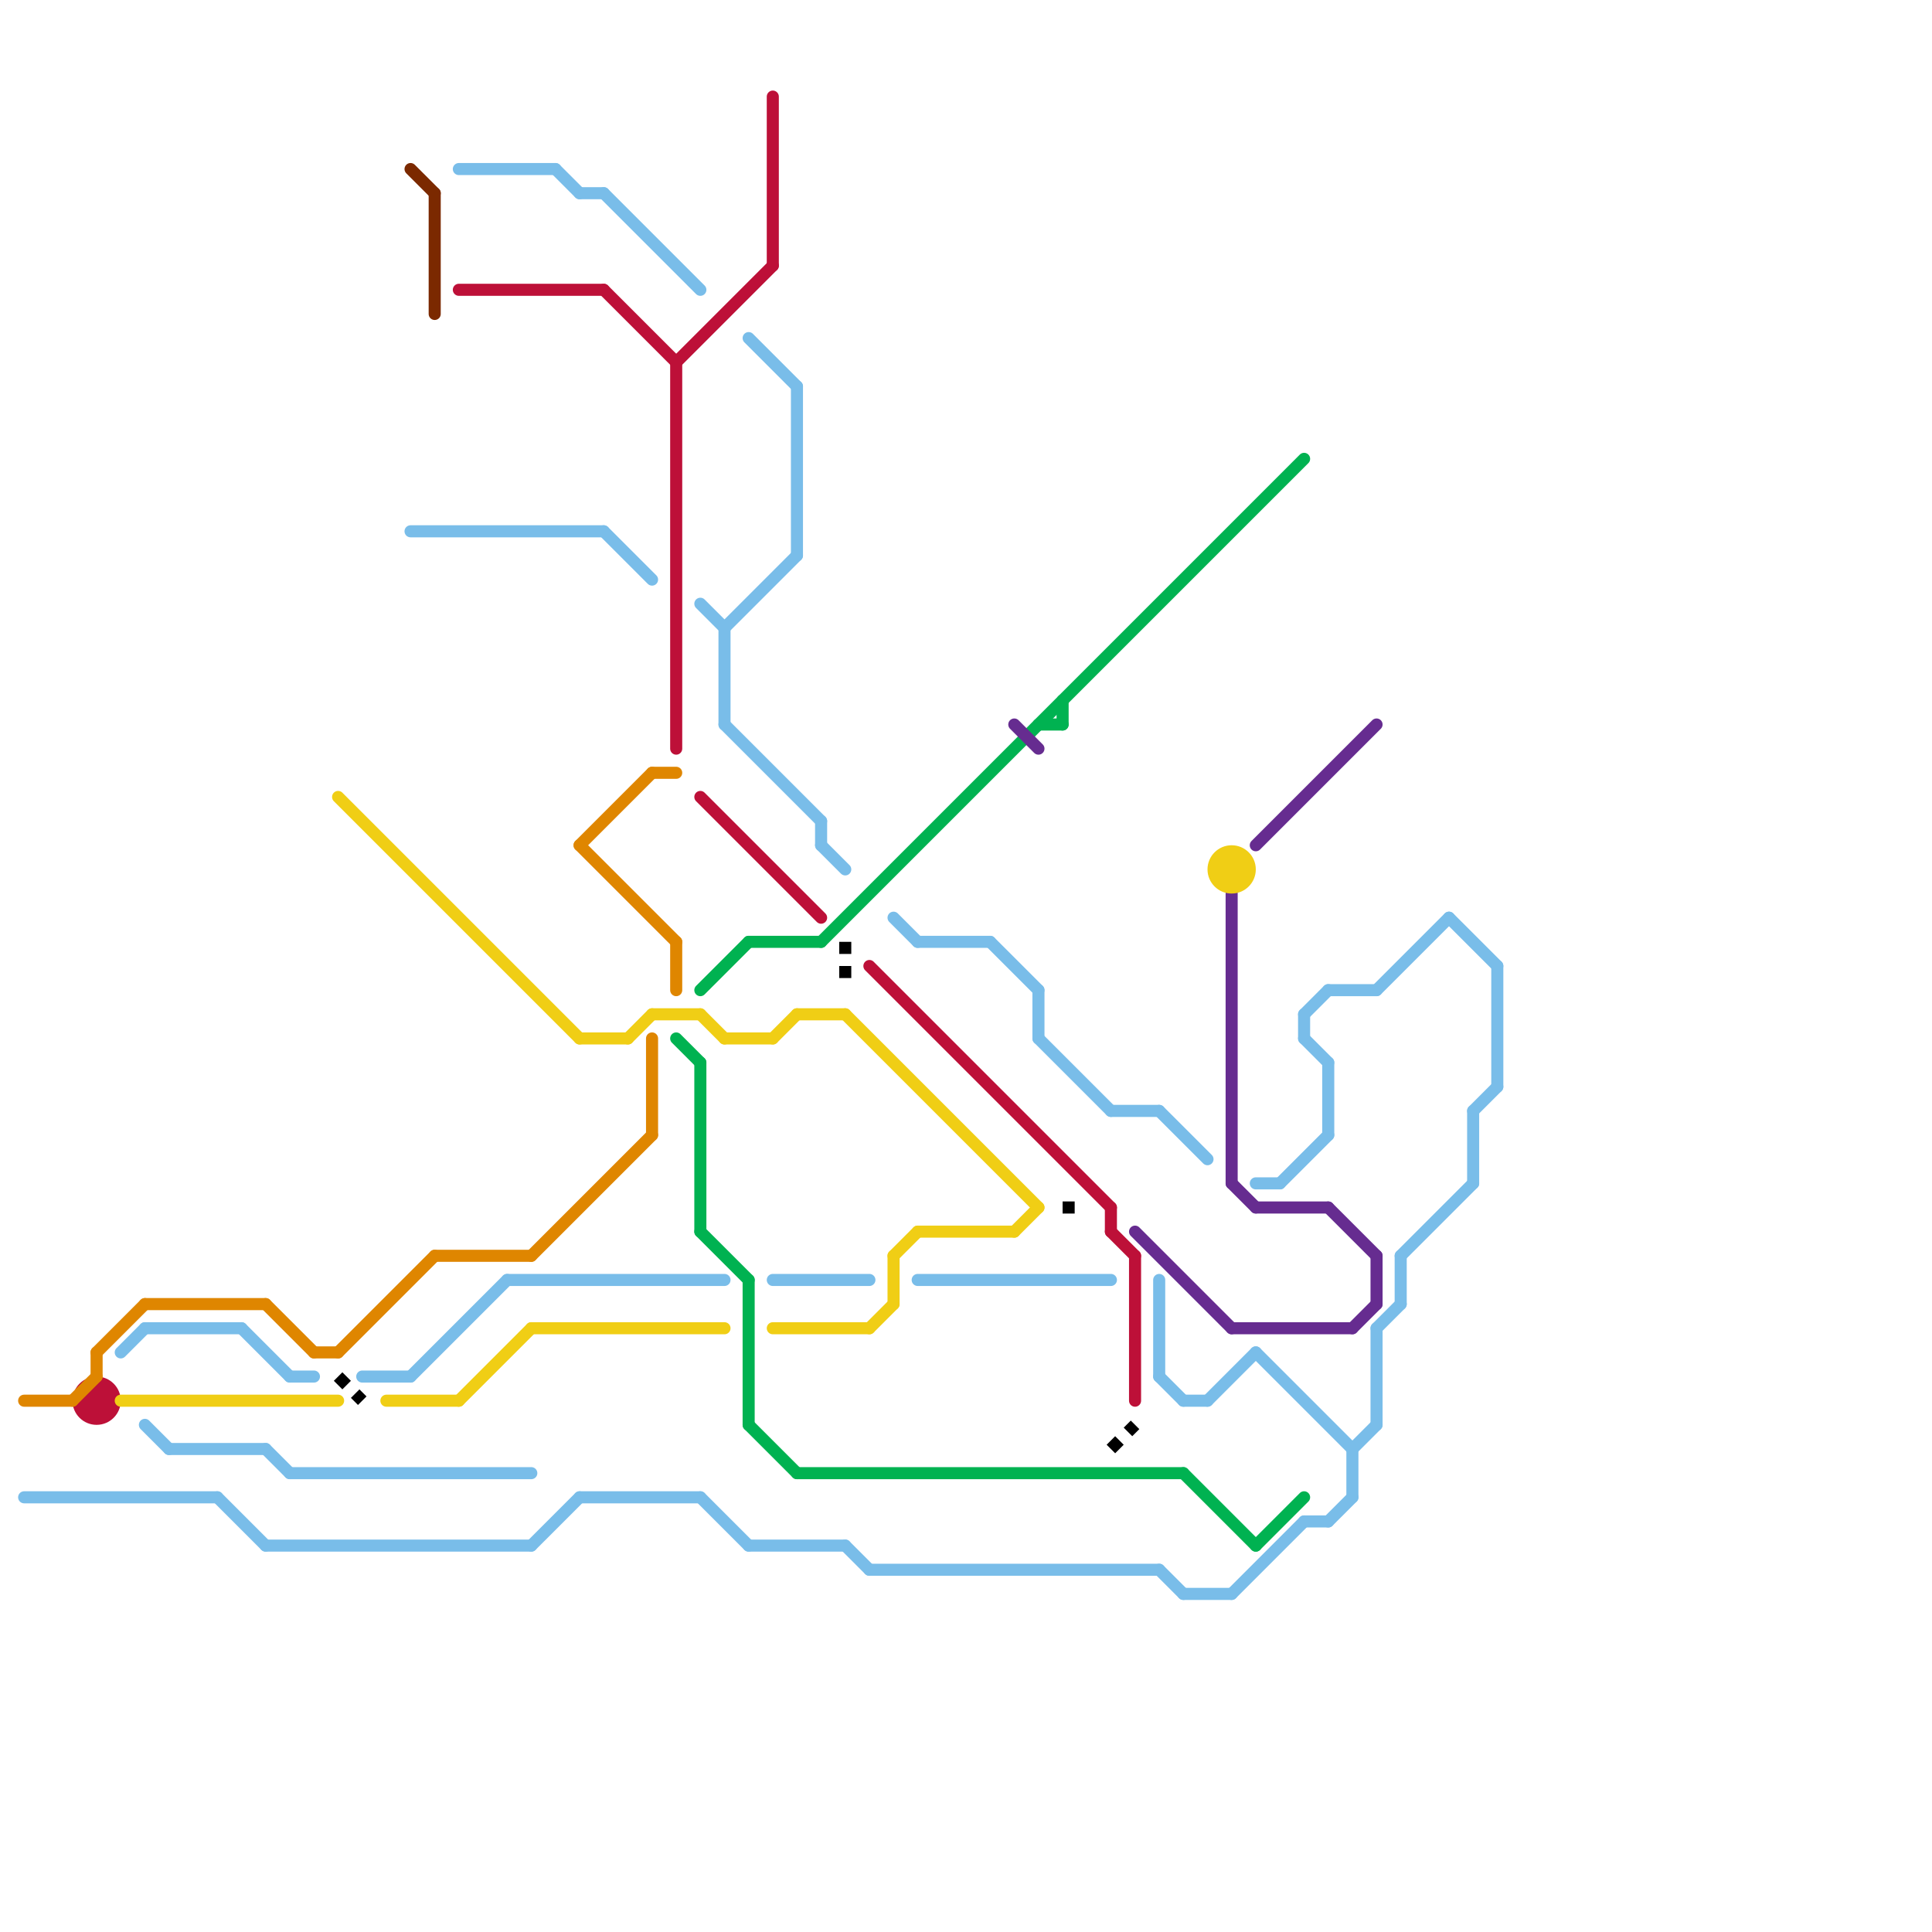 
<svg version="1.1" xmlns="http://www.w3.org/2000/svg" viewBox="0 0 80 80">
<style>text { font: 1px Helvetica; font-weight: 600; white-space: pre; dominant-baseline: central; } line { stroke-width: 0.5; fill: none; stroke-linecap: round; stroke-linejoin: round; } .c0 { stroke: #bd1038 } .c1 { stroke: #df8600 } .c2 { stroke: #00b251 } .c3 { stroke: #662c90 } .c4 { stroke: #f0ce15 } .c5 { stroke: #79bde9 } .c6 { stroke: #7b2900 } .c7 { stroke: #000000 } .w3 { stroke-width: .5; }.l2 { stroke-dasharray: .5 .5; stroke-linecap: butt; }</style><defs><g id="wm-xf"><circle r="1.2" fill="#000"/><circle r="0.9" fill="#fff"/><circle r="0.6" fill="#000"/><circle r="0.3" fill="#fff"/></g><g id="wm"><circle r="0.6" fill="#000"/><circle r="0.3" fill="#fff"/></g></defs><line class="c0 " x1="29" y1="33" x2="34" y2="38"/><line class="c0 " x1="47" y1="52" x2="47" y2="58"/><line class="c0 " x1="46" y1="51" x2="47" y2="52"/><line class="c0 " x1="28" y1="15" x2="28" y2="31"/><line class="c0 " x1="46" y1="50" x2="46" y2="51"/><line class="c0 " x1="36" y1="40" x2="46" y2="50"/><line class="c0 " x1="25" y1="12" x2="28" y2="15"/><line class="c0 " x1="28" y1="15" x2="32" y2="11"/><line class="c0 " x1="32" y1="4" x2="32" y2="11"/><line class="c0 " x1="19" y1="12" x2="25" y2="12"/><circle cx="4" cy="58" r="1" fill="#bd1038" /><line class="c1 " x1="4" y1="56" x2="4" y2="57"/><line class="c1 " x1="18" y1="52" x2="22" y2="52"/><line class="c1 " x1="14" y1="56" x2="18" y2="52"/><line class="c1 " x1="22" y1="52" x2="27" y2="47"/><line class="c1 " x1="27" y1="32" x2="28" y2="32"/><line class="c1 " x1="11" y1="54" x2="13" y2="56"/><line class="c1 " x1="24" y1="35" x2="28" y2="39"/><line class="c1 " x1="13" y1="56" x2="14" y2="56"/><line class="c1 " x1="28" y1="39" x2="28" y2="41"/><line class="c1 " x1="3" y1="58" x2="4" y2="57"/><line class="c1 " x1="24" y1="35" x2="27" y2="32"/><line class="c1 " x1="4" y1="56" x2="6" y2="54"/><line class="c1 " x1="6" y1="54" x2="11" y2="54"/><line class="c1 " x1="1" y1="58" x2="3" y2="58"/><line class="c1 " x1="27" y1="43" x2="27" y2="47"/><line class="c2 " x1="29" y1="41" x2="31" y2="39"/><line class="c2 " x1="52" y1="64" x2="54" y2="62"/><line class="c2 " x1="49" y1="61" x2="52" y2="64"/><line class="c2 " x1="31" y1="53" x2="31" y2="59"/><line class="c2 " x1="43" y1="30" x2="44" y2="30"/><line class="c2 " x1="29" y1="44" x2="29" y2="51"/><line class="c2 " x1="31" y1="39" x2="34" y2="39"/><line class="c2 " x1="28" y1="43" x2="29" y2="44"/><line class="c2 " x1="44" y1="29" x2="44" y2="30"/><line class="c2 " x1="34" y1="39" x2="54" y2="19"/><line class="c2 " x1="33" y1="61" x2="49" y2="61"/><line class="c2 " x1="31" y1="59" x2="33" y2="61"/><line class="c2 " x1="29" y1="51" x2="31" y2="53"/><line class="c3 " x1="51" y1="49" x2="52" y2="50"/><line class="c3 " x1="52" y1="35" x2="57" y2="30"/><line class="c3 " x1="52" y1="50" x2="55" y2="50"/><line class="c3 " x1="51" y1="37" x2="51" y2="49"/><line class="c3 " x1="42" y1="30" x2="43" y2="31"/><line class="c3 " x1="47" y1="51" x2="51" y2="55"/><line class="c3 " x1="57" y1="52" x2="57" y2="54"/><line class="c3 " x1="56" y1="55" x2="57" y2="54"/><line class="c3 " x1="51" y1="55" x2="56" y2="55"/><line class="c3 " x1="55" y1="50" x2="57" y2="52"/><line class="c4 " x1="27" y1="42" x2="29" y2="42"/><line class="c4 " x1="5" y1="58" x2="14" y2="58"/><line class="c4 " x1="16" y1="58" x2="19" y2="58"/><line class="c4 " x1="19" y1="58" x2="22" y2="55"/><line class="c4 " x1="22" y1="55" x2="30" y2="55"/><line class="c4 " x1="37" y1="52" x2="38" y2="51"/><line class="c4 " x1="30" y1="43" x2="32" y2="43"/><line class="c4 " x1="36" y1="55" x2="37" y2="54"/><line class="c4 " x1="26" y1="43" x2="27" y2="42"/><line class="c4 " x1="24" y1="43" x2="26" y2="43"/><line class="c4 " x1="35" y1="42" x2="43" y2="50"/><line class="c4 " x1="42" y1="51" x2="43" y2="50"/><line class="c4 " x1="14" y1="33" x2="24" y2="43"/><line class="c4 " x1="32" y1="43" x2="33" y2="42"/><line class="c4 " x1="33" y1="42" x2="35" y2="42"/><line class="c4 " x1="37" y1="52" x2="37" y2="54"/><line class="c4 " x1="38" y1="51" x2="42" y2="51"/><line class="c4 " x1="29" y1="42" x2="30" y2="43"/><line class="c4 " x1="32" y1="55" x2="36" y2="55"/><circle cx="51" cy="36" r="1" fill="#f0ce15" /><line class="c5 " x1="48" y1="46" x2="50" y2="48"/><line class="c5 " x1="30" y1="26" x2="33" y2="23"/><line class="c5 " x1="30" y1="26" x2="30" y2="30"/><line class="c5 " x1="36" y1="65" x2="48" y2="65"/><line class="c5 " x1="57" y1="41" x2="60" y2="38"/><line class="c5 " x1="38" y1="53" x2="46" y2="53"/><line class="c5 " x1="43" y1="41" x2="43" y2="43"/><line class="c5 " x1="55" y1="44" x2="55" y2="47"/><line class="c5 " x1="38" y1="39" x2="41" y2="39"/><line class="c5 " x1="9" y1="62" x2="11" y2="64"/><line class="c5 " x1="37" y1="38" x2="38" y2="39"/><line class="c5 " x1="46" y1="46" x2="48" y2="46"/><line class="c5 " x1="35" y1="64" x2="36" y2="65"/><line class="c5 " x1="55" y1="41" x2="57" y2="41"/><line class="c5 " x1="54" y1="42" x2="54" y2="43"/><line class="c5 " x1="48" y1="57" x2="49" y2="58"/><line class="c5 " x1="61" y1="46" x2="61" y2="49"/><line class="c5 " x1="53" y1="49" x2="55" y2="47"/><line class="c5 " x1="48" y1="65" x2="49" y2="66"/><line class="c5 " x1="21" y1="53" x2="30" y2="53"/><line class="c5 " x1="62" y1="40" x2="62" y2="45"/><line class="c5 " x1="43" y1="43" x2="46" y2="46"/><line class="c5 " x1="52" y1="56" x2="56" y2="60"/><line class="c5 " x1="12" y1="57" x2="13" y2="57"/><line class="c5 " x1="32" y1="53" x2="36" y2="53"/><line class="c5 " x1="57" y1="55" x2="57" y2="59"/><line class="c5 " x1="11" y1="60" x2="12" y2="61"/><line class="c5 " x1="15" y1="57" x2="17" y2="57"/><line class="c5 " x1="56" y1="60" x2="57" y2="59"/><line class="c5 " x1="57" y1="55" x2="58" y2="54"/><line class="c5 " x1="25" y1="22" x2="27" y2="24"/><line class="c5 " x1="34" y1="34" x2="34" y2="35"/><line class="c5 " x1="25" y1="8" x2="29" y2="12"/><line class="c5 " x1="54" y1="42" x2="55" y2="41"/><line class="c5 " x1="54" y1="63" x2="55" y2="63"/><line class="c5 " x1="10" y1="55" x2="12" y2="57"/><line class="c5 " x1="48" y1="53" x2="48" y2="57"/><line class="c5 " x1="58" y1="52" x2="58" y2="54"/><line class="c5 " x1="5" y1="56" x2="6" y2="55"/><line class="c5 " x1="17" y1="57" x2="21" y2="53"/><line class="c5 " x1="51" y1="66" x2="54" y2="63"/><line class="c5 " x1="31" y1="14" x2="33" y2="16"/><line class="c5 " x1="6" y1="55" x2="10" y2="55"/><line class="c5 " x1="34" y1="35" x2="35" y2="36"/><line class="c5 " x1="54" y1="43" x2="55" y2="44"/><line class="c5 " x1="7" y1="60" x2="11" y2="60"/><line class="c5 " x1="61" y1="46" x2="62" y2="45"/><line class="c5 " x1="23" y1="7" x2="24" y2="8"/><line class="c5 " x1="60" y1="38" x2="62" y2="40"/><line class="c5 " x1="50" y1="58" x2="52" y2="56"/><line class="c5 " x1="24" y1="8" x2="25" y2="8"/><line class="c5 " x1="12" y1="61" x2="22" y2="61"/><line class="c5 " x1="49" y1="58" x2="50" y2="58"/><line class="c5 " x1="22" y1="64" x2="24" y2="62"/><line class="c5 " x1="1" y1="62" x2="9" y2="62"/><line class="c5 " x1="30" y1="30" x2="34" y2="34"/><line class="c5 " x1="58" y1="52" x2="61" y2="49"/><line class="c5 " x1="17" y1="22" x2="25" y2="22"/><line class="c5 " x1="55" y1="63" x2="56" y2="62"/><line class="c5 " x1="49" y1="66" x2="51" y2="66"/><line class="c5 " x1="31" y1="64" x2="35" y2="64"/><line class="c5 " x1="29" y1="62" x2="31" y2="64"/><line class="c5 " x1="52" y1="49" x2="53" y2="49"/><line class="c5 " x1="41" y1="39" x2="43" y2="41"/><line class="c5 " x1="29" y1="25" x2="30" y2="26"/><line class="c5 " x1="33" y1="16" x2="33" y2="23"/><line class="c5 " x1="11" y1="64" x2="22" y2="64"/><line class="c5 " x1="19" y1="7" x2="23" y2="7"/><line class="c5 " x1="6" y1="59" x2="7" y2="60"/><line class="c5 " x1="56" y1="60" x2="56" y2="62"/><line class="c5 " x1="24" y1="62" x2="29" y2="62"/><line class="c6 " x1="18" y1="8" x2="18" y2="13"/><line class="c6 " x1="17" y1="7" x2="18" y2="8"/><line class="c7 l2" x1="14" y1="57" x2="15" y2="58"/><line class="c7 l2" x1="46" y1="60" x2="47" y2="59"/><line class="c7 l2" x1="44" y1="50" x2="45" y2="50"/><line class="c7 l2" x1="35" y1="39" x2="35" y2="41"/>
</svg>
